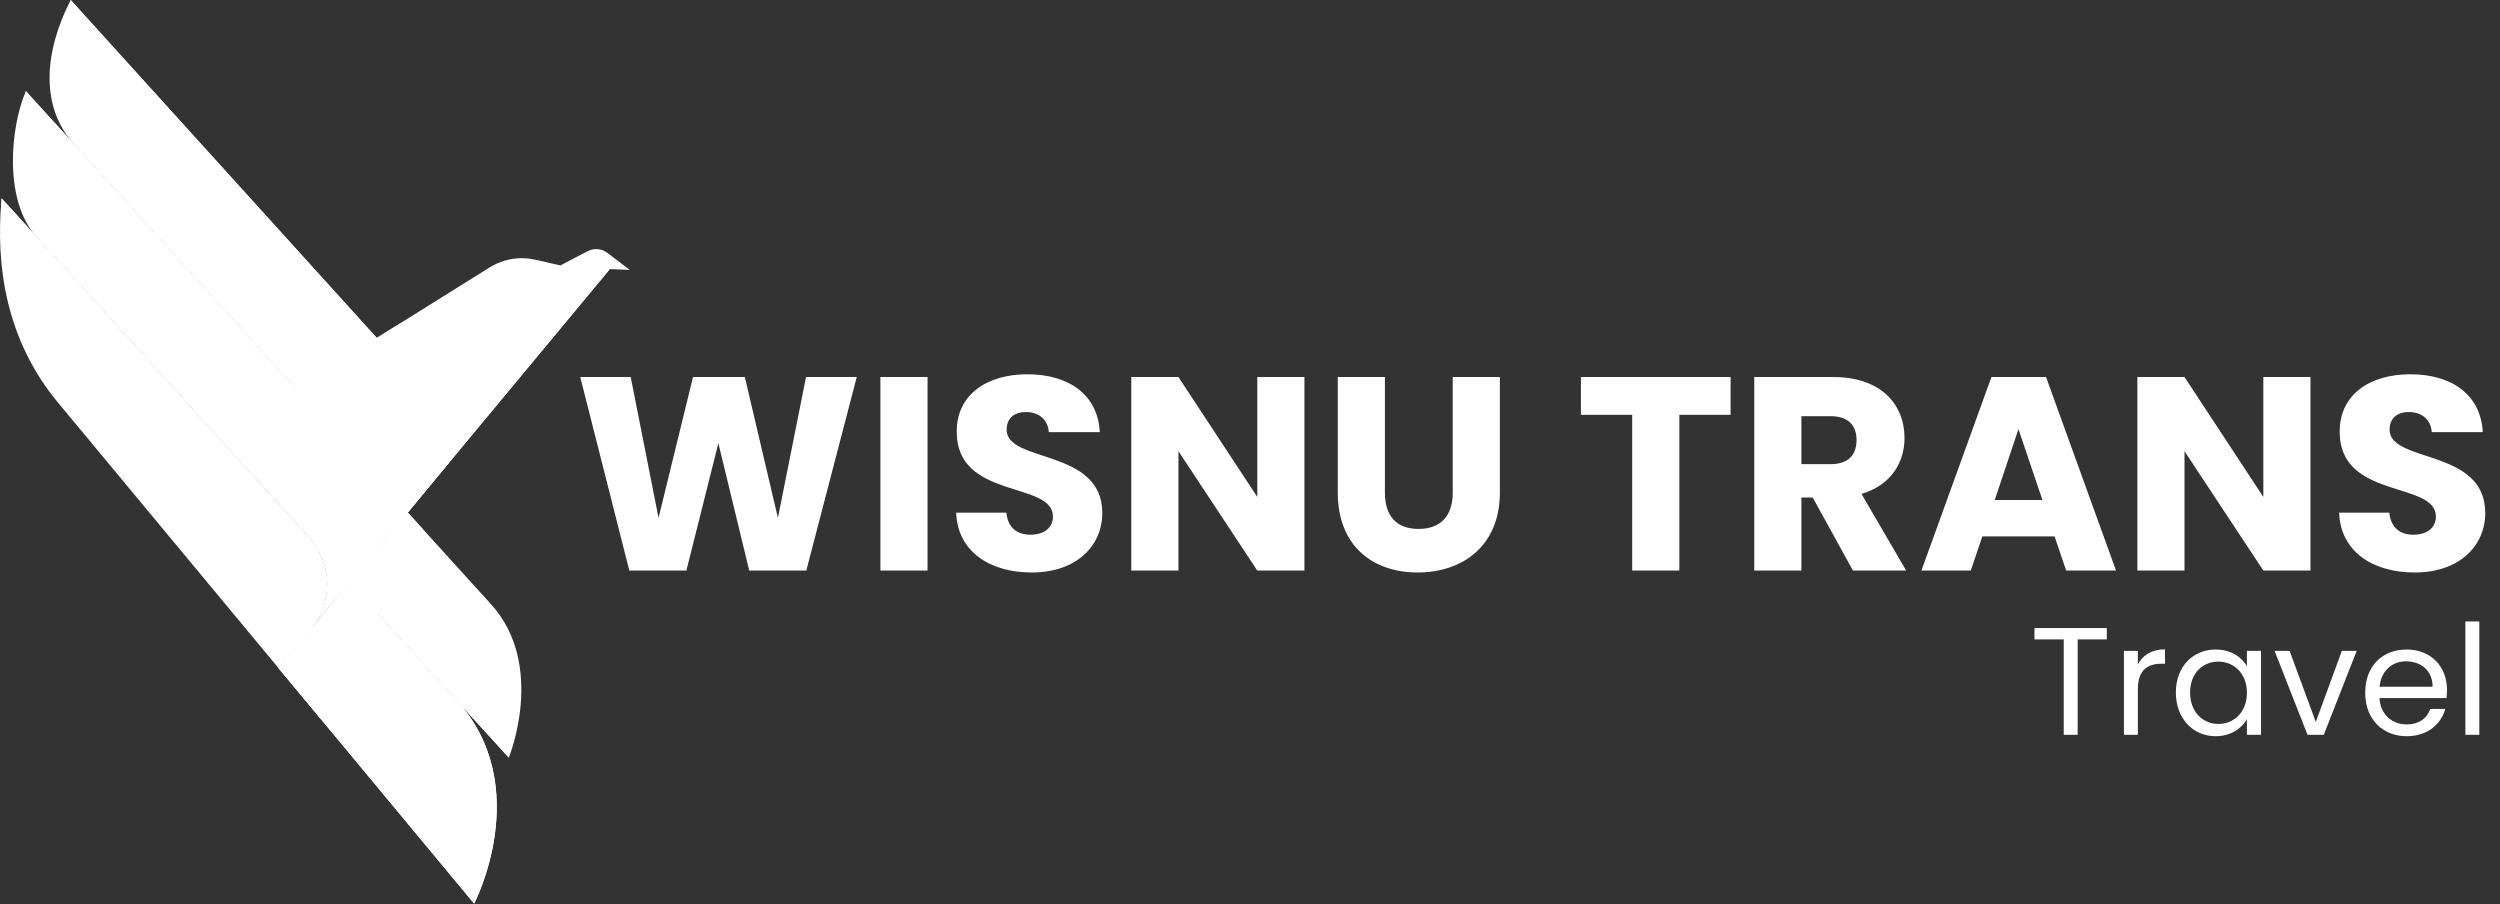<svg xmlns="http://www.w3.org/2000/svg" width="1001" height="362" viewBox="0 0 1001 362" fill="none"><rect x="0" y="0" width="1001" height="362" fill="#333333" stroke="none"/><g clip-path="url(#clip0_199_105)"><g clip-path="url(#clip1_199_105)"><path d="M137.335 236.382L244.171 107.749L252.168 108.063L243.274 101.3C240.874 99.478 237.829 99.226 235.16 100.628L224.382 106.274L214.759 104.071C207.991 102.523 201.61 103.594 195.722 107.278L117.989 155.851L137.335 236.382Z" fill="white"></path><path d="M156.104 213.784L244.172 107.75L238.194 107.515L172.809 166.826L154.742 213.184L156.104 213.784Z" fill="white"></path><path d="M119.772 210.901L0.656 79.426C-1.924 106.662 2.596 136.36 23.17 161.14L111.501 267.482L124.494 251.842C133.433 241.07 133.102 225.616 123.703 215.242L119.772 210.901Z" fill="white"></path><path d="M126.531 164.701L146.959 187.249C156.341 197.606 156.689 213.027 147.789 223.793L172.137 194.483C181.076 183.716 180.745 168.256 171.347 157.882L143.685 127.348L28.303 0C17.609 20.866 16.011 42.719 29.665 57.786L126.531 164.701Z" fill="white"></path><path d="M146.958 187.249L126.53 164.7L10.352 36.472C4.054 51.203 1.452 80.306 14.608 94.824L119.773 210.901L123.704 215.242C133.085 225.593 133.433 241.014 124.539 251.781L147.788 223.793C156.687 213.027 156.34 197.606 146.958 187.249Z" fill="white"></path><path d="M146.959 187.249L126.531 164.7L10.353 36.472C10.353 36.472 5.9 58.47 17.508 71.284L123.144 187.871L132.116 197.78C143.348 210.178 143.752 228.649 133.064 241.519L147.789 223.793C156.688 213.027 156.341 197.606 146.959 187.249Z" fill="white"></path><path d="M146.958 187.249L126.529 164.701L20.922 48.142C22.649 53.592 25.514 58.785 29.782 63.495L147.075 192.952C154.993 201.694 155.291 214.704 147.776 223.794L144.995 227.153L147.782 223.794C156.681 213.027 156.334 197.606 146.952 187.249H146.958Z" fill="white"></path><path d="M123.665 215.292L103.236 192.744L0.656 79.426C-0.46 92.043 1.363 107.116 10.116 116.784L99.844 215.92L108.821 225.829C120.053 238.222 122.184 254.607 111.502 267.482L124.494 251.842C133.394 241.076 133.046 225.649 123.665 215.292Z" fill="white"></path><path d="M123.664 215.291L103.236 192.743L4.559 83.743C6.286 89.182 9.151 94.364 13.408 99.068L123.827 220.938C131.75 229.68 132.047 242.69 124.528 251.78H124.533C133.388 241.024 133.029 225.632 123.664 215.291Z" fill="white"></path><path d="M171.307 157.932L150.879 135.39L28.302 0C28.302 0 23.85 21.999 35.458 34.812L147.486 158.56L156.464 168.469C167.696 180.867 168.094 199.339 157.411 212.208L172.137 194.483C181.036 183.716 180.689 168.289 171.307 157.932Z" fill="white"></path><path d="M178.467 149.306L160.388 129.354L150.883 135.293L171.345 157.88C180.744 168.254 181.075 183.714 172.136 194.481L179.297 185.857L179.342 185.801C188.196 175.04 187.837 159.647 178.467 149.306Z" fill="white"></path><path d="M189.846 361.801C189.846 361.801 214.29 314.995 182.893 280.418Z" fill="white"></path><path d="M203.725 303.359C203.725 303.359 218.86 266.422 196.553 241.866C174.252 217.305 163.244 205.181 163.244 205.181L139.995 233.174L203.725 303.359Z" fill="white"></path><path d="M151.176 219.715L139.995 233.174L203.725 303.358C203.725 303.358 202.761 274.373 181.827 252.256C170.175 239.942 158.892 227.942 151.176 219.715Z" fill="white"></path><path d="M142.569 230.079L139.995 233.174L195.723 294.549C193.222 288.095 189.448 281.702 183.981 275.68L142.569 230.079Z" fill="white"></path><path d="M189.845 361.802C189.845 361.802 214.288 314.995 182.891 280.419L139.993 233.175L137.335 236.382L133.101 241.474C133.101 241.474 133.073 241.508 133.062 241.519L124.555 251.758C124.555 251.758 124.544 251.775 124.533 251.786C124.522 251.803 124.505 251.82 124.494 251.842L111.501 267.482L189.845 361.802Z" fill="white"></path><path d="M125.256 250.917L124.555 251.758C124.555 251.758 124.544 251.775 124.533 251.786C124.522 251.803 124.505 251.82 124.494 251.842L111.501 267.482L189.845 361.802C189.845 361.802 195.929 328.307 164.7 294.107L125.256 250.917Z" fill="white"></path><path d="M111.501 267.482L128.453 287.888L169.231 211.776L163.242 205.181L111.501 267.482Z" fill="white"></path></g><path d="M251.981 228.45L232.334 150.963H252.533L263.682 207.367L277.479 150.963H298.231L311.476 207.367L322.735 150.963H343.045L322.845 228.45H299.997L287.634 177.454L274.83 228.45H251.981ZM352.511 228.45V150.963H371.386V228.45H352.511ZM413.101 229.222C396.434 229.222 383.409 220.944 382.857 205.27H402.946C403.498 211.23 407.251 214.1 412.549 214.1C418.068 214.1 421.6 211.341 421.6 206.815C421.6 192.466 382.857 200.192 383.078 172.708C383.078 158.027 395.109 149.859 411.335 149.859C428.223 149.859 439.592 158.248 440.365 173.039H419.945C419.613 168.072 416.081 165.091 411.004 164.981C406.478 164.871 403.056 167.189 403.056 172.045C403.056 185.512 441.358 179.441 441.358 205.38C441.358 218.405 431.203 229.222 413.101 229.222ZM503.418 150.963H522.293V228.45H503.418L471.849 180.655V228.45H452.974V150.963H471.849L503.418 198.978V150.963ZM535.644 197.212V150.963H554.519V197.322C554.519 206.484 559.044 211.782 567.985 211.782C576.926 211.782 581.672 206.484 581.672 197.322V150.963H600.547V197.212C600.547 218.626 585.536 229.222 567.654 229.222C549.662 229.222 535.644 218.626 535.644 197.212ZM632.998 166.085V150.963H692.935V166.085H672.404V228.45H653.529V166.085H632.998ZM702.408 150.963H734.087C753.072 150.963 762.565 161.89 762.565 175.357C762.565 185.07 757.267 194.232 745.346 197.764L763.227 228.45H741.924L725.808 199.199H721.283V228.45H702.408V150.963ZM743.359 176.129C743.359 170.39 740.047 166.637 732.983 166.637H721.283V185.843H732.983C740.047 185.843 743.359 182.2 743.359 176.129ZM797.373 150.963H819.228L847.264 228.45H827.286L822.65 214.763H793.73L789.094 228.45H769.336L797.373 150.963ZM798.697 200.192H817.793L808.19 171.825L798.697 200.192ZM906.241 150.963H925.116V228.45H906.241L874.672 180.655V228.45H855.797V150.963H874.672L906.241 198.978V150.963ZM966.835 229.222C950.167 229.222 937.142 220.944 936.59 205.27H956.68C957.232 211.23 960.985 214.1 966.283 214.1C971.802 214.1 975.334 211.341 975.334 206.815C975.334 192.466 936.59 200.192 936.811 172.708C936.811 158.027 948.843 149.859 965.069 149.859C981.957 149.859 993.326 158.248 994.099 173.039H973.678C973.347 168.072 969.815 165.091 964.737 164.981C960.212 164.871 956.79 167.189 956.79 172.045C956.79 185.512 995.092 179.441 995.092 205.38C995.092 218.405 984.937 229.222 966.835 229.222Z" fill="white"></path><path d="M814.606 256.019V251.481H843.55V256.019H831.899V294.223H826.319V256.019H814.606ZM850.419 294.223V260.618H856V266.076C857.901 262.336 861.519 260.005 866.854 260.005V265.77H865.382C860.047 265.77 856 268.161 856 275.949V294.223H850.419ZM871.211 277.298C871.211 266.812 878.14 260.067 887.154 260.067C893.409 260.067 897.702 263.255 899.664 266.751V260.618H905.306V294.223H899.664V287.968C897.64 291.586 893.287 294.775 887.093 294.775C878.14 294.775 871.211 287.723 871.211 277.298ZM899.664 277.359C899.664 269.572 894.39 264.911 888.258 264.911C882.126 264.911 876.914 269.388 876.914 277.298C876.914 285.209 882.126 289.869 888.258 289.869C894.39 289.869 899.664 285.27 899.664 277.359ZM910.75 260.618H916.76L927.246 289.072L937.671 260.618H943.619L930.435 294.223H923.934L910.75 260.618ZM979.097 283.86C977.38 289.992 971.983 294.775 963.643 294.775C954.077 294.775 947.025 288.03 947.025 277.359C947.025 266.751 953.832 260.067 963.643 260.067C973.394 260.067 979.771 266.935 979.771 276.133C979.771 277.359 979.71 278.341 979.587 279.506H952.728C953.157 286.313 957.94 290.053 963.643 290.053C968.672 290.053 971.861 287.478 973.087 283.86H979.097ZM963.398 264.788C957.94 264.788 953.403 268.406 952.789 274.968H974.007C974.068 268.406 969.162 264.788 963.398 264.788ZM987.137 294.223V248.845H992.717V294.223H987.137Z" fill="white"></path></g><defs><clipPath id="clip0_199_105"><rect width="1000.57" height="361.802" fill="white"></rect></clipPath><clipPath id="clip1_199_105"><rect width="252.168" height="361.802" fill="white"></rect></clipPath></defs></svg>